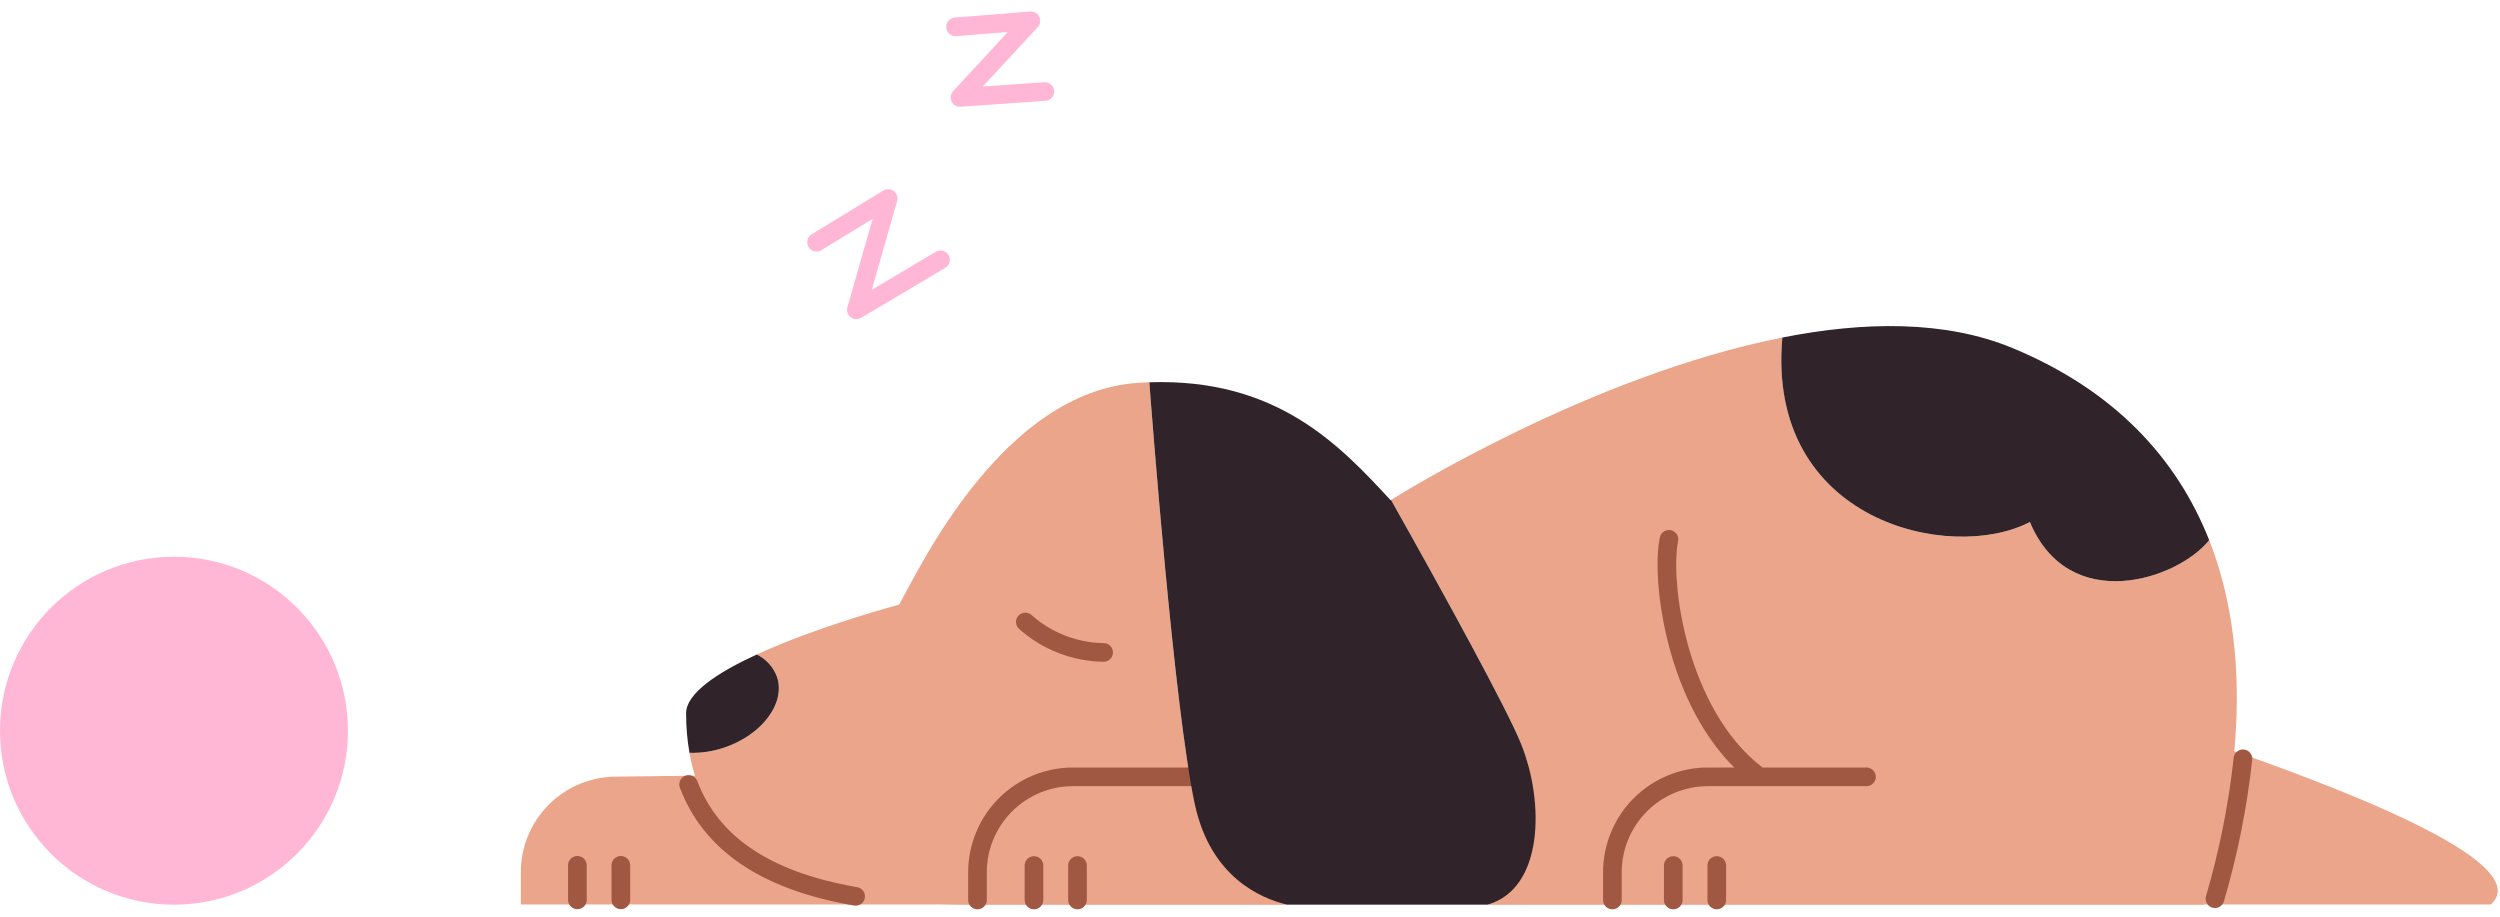 <svg xmlns="http://www.w3.org/2000/svg" fill="none" viewBox="0 0 120 44"><path fill="#EAA58B" d="M106.202 35.692l-.282.649-76.334.938c-.602 0-1.199.119-1.755.349-.556.23-1.062.568-1.488.994-.426.426-.764.931-.994 1.488-.231.556-.349 1.153-.349 1.755v1.551H119.561c2.294-2.088-7.934-5.846-13.359-7.724z"/><path stroke="#A15842" stroke-linecap="round" stroke-linejoin="round" stroke-width=".895" d="M27.715 43.192v-1.656M29.801 43.192v-1.656"/><path fill="#EAA58B" d="M57.355 38.622c-.994-4.57-2.084-18.901-2.187-20.271-.174 0-.349.013-.526.025-6.473.416-10.439 8.767-11.482 10.645 0 0-3.861 1.025-6.84 2.397.451.216.799.599.971 1.068.427 1.258-.698 2.778-2.514 3.393-.541.188-1.113.275-1.685.257.821 4.664 4.924 7.288 13.617 7.288h15.068c-1.265-.298-3.666-1.321-4.423-4.801zM106.04 25.925c-1.515 1.905-6.737 3.619-8.605-.871-3.778 1.988-12.668 0-11.883-8.852-9.177 1.813-18.308 7.498-18.783 7.796 2.655 4.727 5.596 10.072 6.242 11.704 1.133 2.831 1.07 6.961-1.611 7.722h34.383c1.878-6.305 2.234-12.485.257-17.498z"/><path fill="#30242A" d="M97.435 25.054c1.869 4.49 7.09 2.775 8.606.871-1.567-3.957-4.566-7.196-9.441-9.219-3.243-1.343-7.146-1.276-11.048-.504-.786 8.852 8.104 10.839 11.883 8.852zM34.779 35.878c1.815-.616 2.941-2.135 2.514-3.393-.172-.469-.521-.852-.971-1.068-1.869.86-3.389 1.855-3.389 2.822-.001.635.052 1.27.161 1.896.573.018 1.144-.07 1.685-.257z"/><path stroke="#A15842" stroke-linecap="round" stroke-linejoin="round" stroke-width=".895" d="M46.919 43.199v-1.327c0-.602.118-1.198.349-1.754.23-.556.568-1.062.994-1.487.426-.426.931-.763 1.487-.994.556-.23 1.152-.349 1.754-.349h6.918M49.631 43.199v-1.654M51.72 43.199v-1.654M80.317 43.199v-1.654M82.405 43.199v-1.654M77.394 43.199v-1.327c0-.602.119-1.198.349-1.755.231-.556.568-1.062.994-1.487.426-.426.931-.763 1.488-.994.556-.23 1.153-.349 1.755-.348h7.61M80.109 25.889c-.419 2.088.416 8.351 4.174 11.271M41.07 43.025c-4.423-.761-6.97-2.61-8.017-5.372M107.661 36.422c-.248 2.274-.697 4.521-1.343 6.715M49.215 29.855c1.036.923 2.37 1.442 3.758 1.462"/><path fill="#30242A" d="M73.011 35.701c-.656-1.636-3.581-6.976-6.242-11.704l-.02.013c-2.435-2.639-5.466-5.869-11.58-5.66.103 1.37 1.193 15.701 2.187 20.271.756 3.48 3.158 4.503 4.423 4.801h9.624c2.686-.761 2.742-4.89 1.609-7.722z"/><path stroke="#FFB7D5" stroke-linecap="round" stroke-linejoin="round" stroke-width=".895" d="M39.195 11.627l3.436-2.099-1.526 5.345 4.04-2.402M45.864 1.289L49.483 1l-3.404 3.677 4.074-.284"/><path fill="#FFB7D5" d="M8.351 43.425c4.612 0 8.351-3.739 8.351-8.351 0-4.612-3.739-8.351-8.351-8.351C3.739 26.724 0 30.462 0 35.074c0 4.612 3.739 8.351 8.351 8.351z"/></svg>
